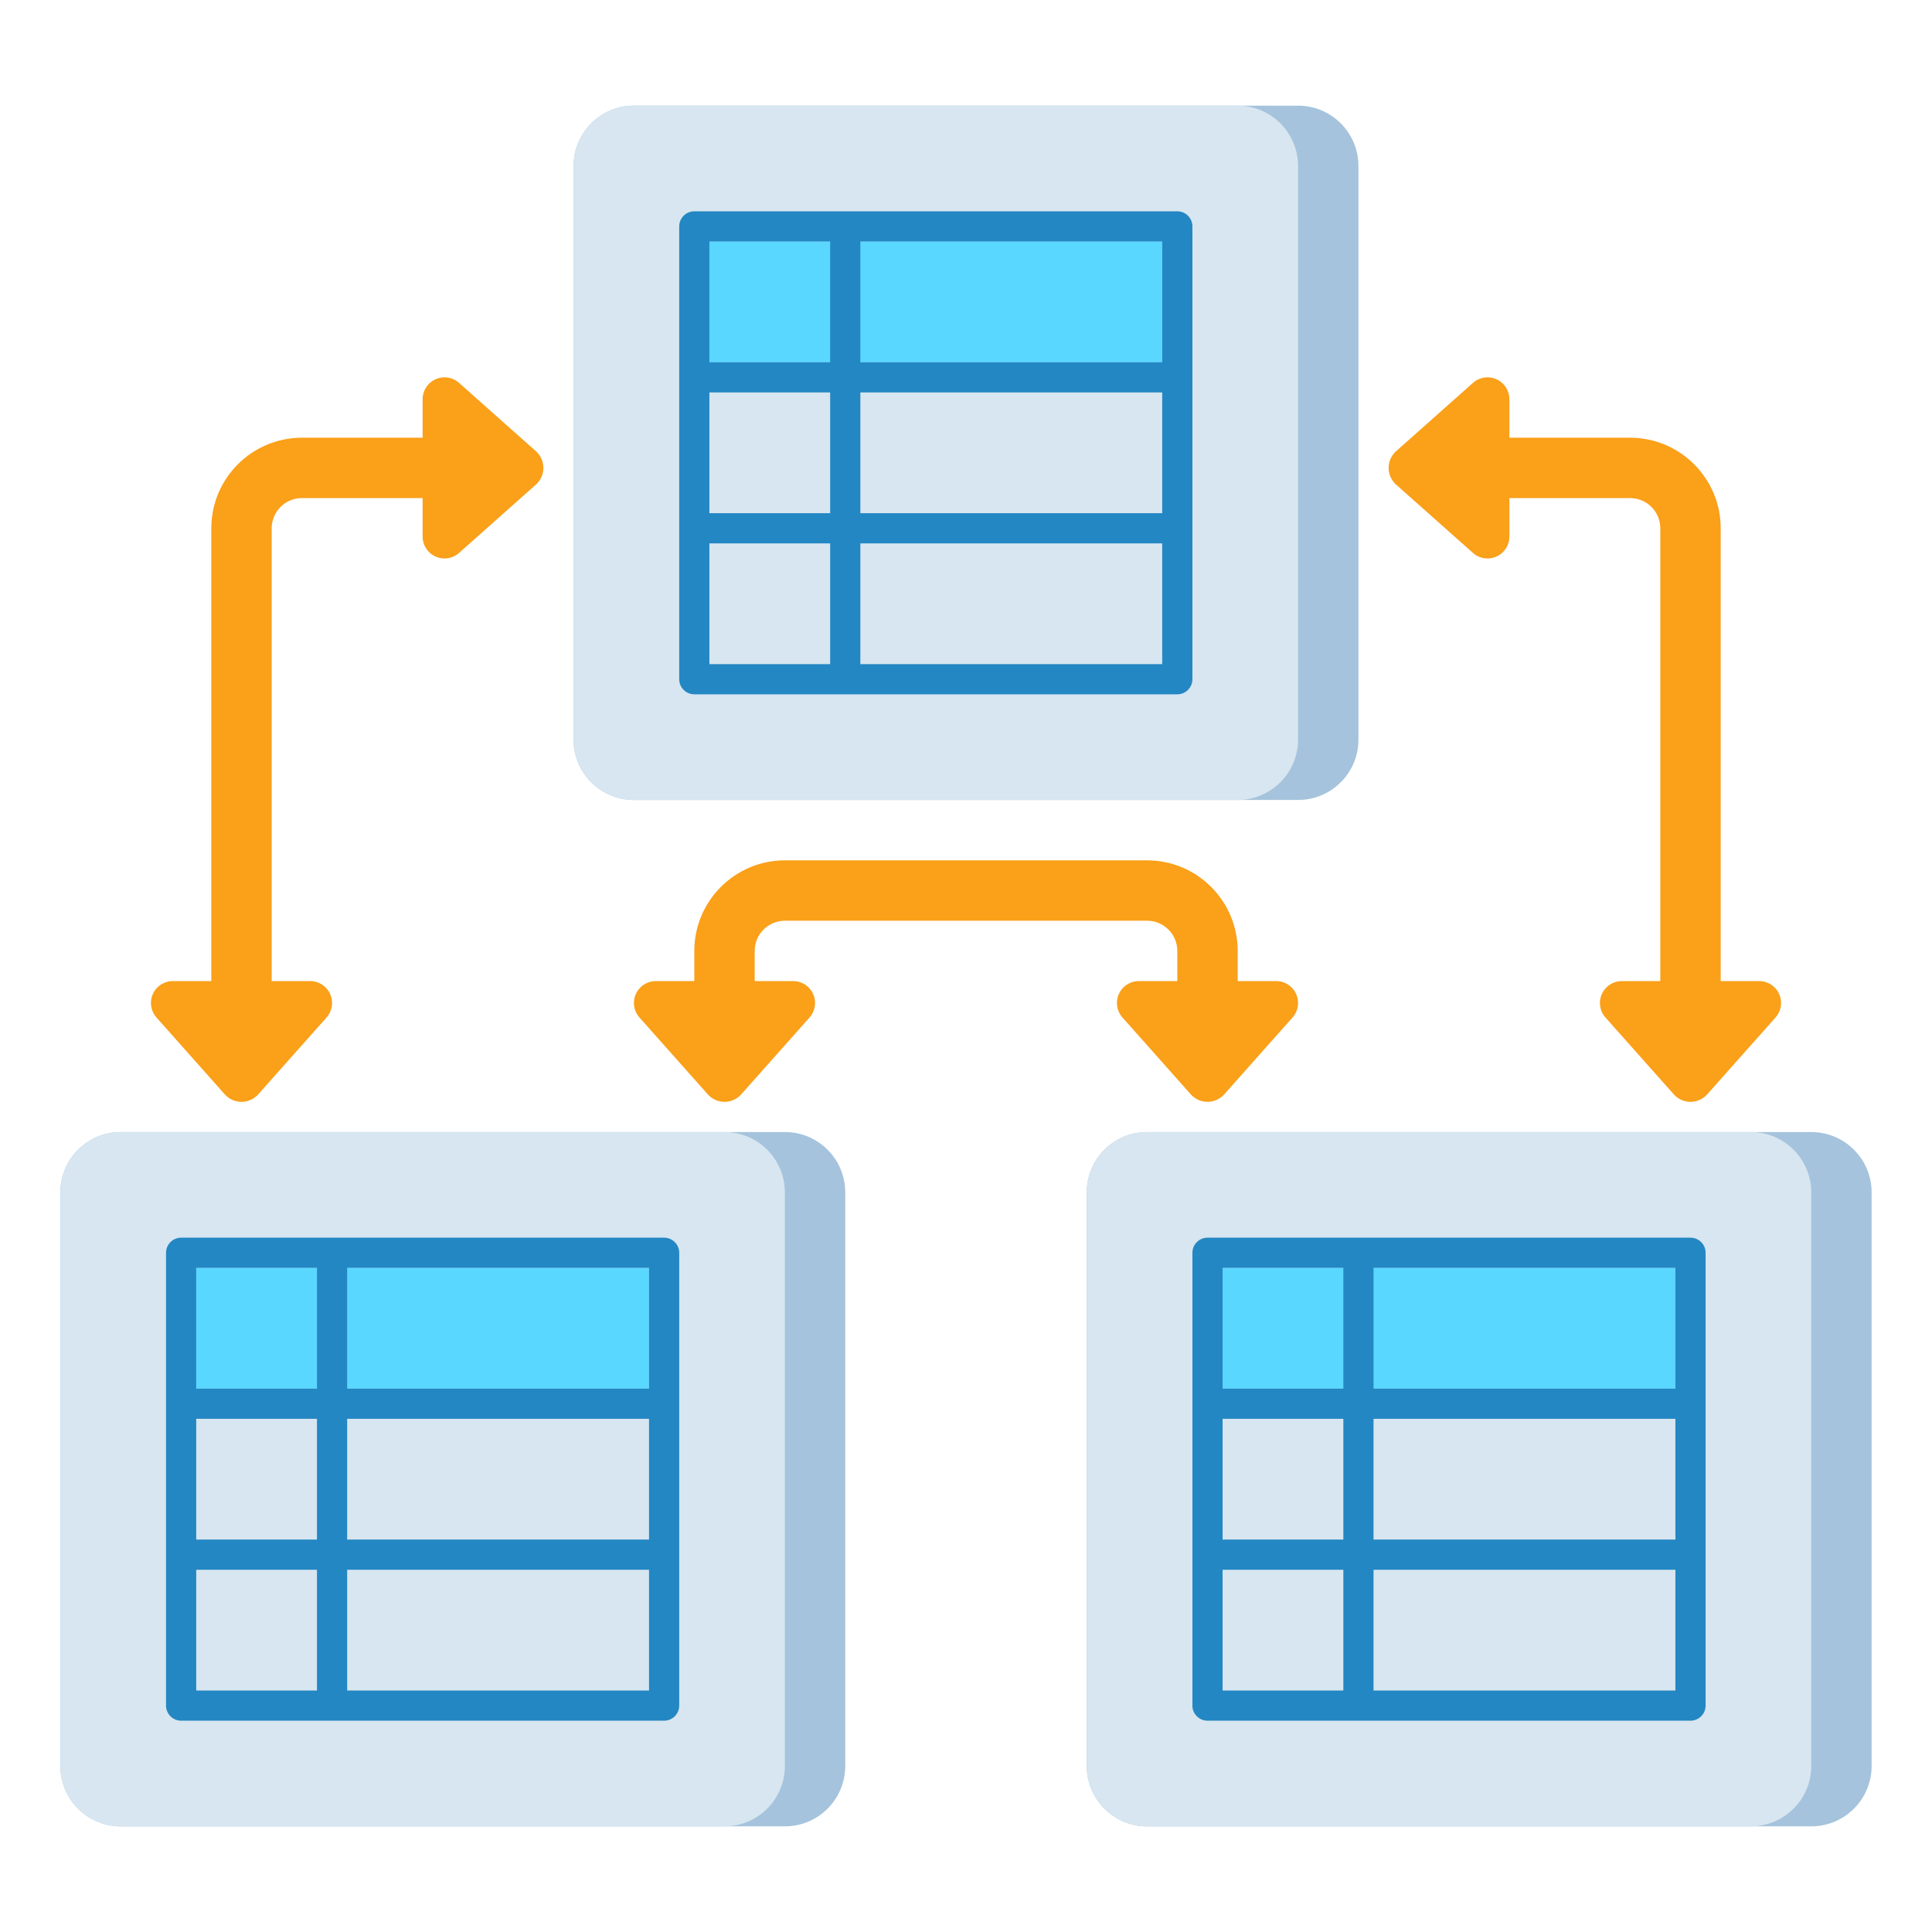 <?xml version="1.0" encoding="utf-8"?>
<!-- Generator: Adobe Illustrator 23.0.3, SVG Export Plug-In . SVG Version: 6.00 Build 0)  -->
<svg version="1.1" id="Layer_1" xmlns="http://www.w3.org/2000/svg" xmlns:xlink="http://www.w3.org/1999/xlink" x="0px" y="0px"
	 viewBox="0 0 512 512" style="enable-background:new 0 0 512 512;" xml:space="preserve">
<style type="text/css">
	.st0{fill:#FAA019;}
	.st1{fill:#FFCD05;}
	.st2{fill:#555A6E;}
	.st3{fill:#2387C3;}
	.st4{fill:#5AD7FF;}
	.st5{fill:#463C4B;}
	.st6{fill:#D7E6F0;}
	.st7{fill:#FAB991;}
	.st8{fill:#F0915A;}
	.st9{fill:#A5C3DC;}
	.st10{fill:#DC8200;}
	.st11{fill:#1E962D;}
	.st12{fill:#3CB44B;}
	.st13{fill:#289BC3;}
	.st14{fill:#FFEB23;}
	.st15{fill:#FAA51E;}
	.st16{fill:#F06423;}
	.st17{fill:#3C413C;}
	.st18{fill:#FFFFFF;}
	.st19{fill:#D7E6E6;}
	.st20{fill:#3FAFE1;}
	.st21{fill:#353744;}
	.st22{fill:#AAC3D7;}
	.st23{fill:#46508C;}
	.st24{fill:#F5FF41;}
	.st25{fill:#3C3C3C;}
</style>
<g>
	<g>
		<g>
			<path class="st9" d="M208,484H32c-8.837,0-16-7.163-16-16V316c0-8.837,7.163-16,16-16h176c8.837,0,16,7.163,16,16v152
				C224,476.837,216.837,484,208,484z"/>
		</g>
		<g>
			<path class="st6" d="M192,484H32c-8.837,0-16-7.163-16-16V316c0-8.837,7.163-16,16-16h160c8.837,0,16,7.163,16,16v152
				C208,476.837,200.837,484,192,484z"/>
		</g>
		<g>
			<rect x="52" y="336" class="st4" width="120" height="31.999"/>
		</g>
		<path class="st3" d="M176,328H48c-2.209,0-4,1.791-4,4v120c0,2.209,1.791,4,4,4h128c2.209,0,4-1.791,4-4V332
			C180,329.791,178.209,328,176,328z M172,368H92v-32h80V368z M92,376h80v32H92V376z M84,408H52v-32h32V408z M84,336v32H52v-32H84z
			 M52,416h32v32H52V416z M92,448v-32h80v32H92z"/>
	</g>
	<g>
		<g>
			<path class="st9" d="M480,484H304c-8.837,0-16-7.163-16-16V316c0-8.837,7.163-16,16-16h176c8.837,0,16,7.163,16,16v152
				C496,476.837,488.837,484,480,484z"/>
		</g>
		<g>
			<path class="st6" d="M464,484H304c-8.837,0-16-7.163-16-16V316c0-8.837,7.163-16,16-16h160c8.837,0,16,7.163,16,16v152
				C480,476.837,472.837,484,464,484z"/>
		</g>
		<g>
			<rect x="324" y="336" class="st4" width="120" height="31.999"/>
		</g>
		<path class="st3" d="M448,328H320c-2.209,0-4,1.791-4,4v120c0,2.209,1.791,4,4,4h128c2.209,0,4-1.791,4-4V332
			C452,329.791,450.209,328,448,328z M444,368h-80v-32h80V368z M364,376h80v32h-80V376z M356,408h-32v-32h32V408z M356,336v32h-32
			v-32H356z M324,416h32v32h-32V416z M364,448v-32h80v32H364z"/>
	</g>
	<g>
		<g>
			<path class="st9" d="M344,212H168c-8.837,0-16-7.163-16-16V44c0-8.837,7.163-16,16-16h176c8.837,0,16,7.163,16,16v152
				C360,204.837,352.837,212,344,212z"/>
		</g>
		<g>
			<path class="st6" d="M328,212H168c-8.837,0-16-7.163-16-16V44c0-8.837,7.163-16,16-16h160c8.837,0,16,7.163,16,16v152
				C344,204.837,336.837,212,328,212z"/>
		</g>
		<g>
			<rect x="188" y="64" class="st4" width="120" height="31.999"/>
		</g>
		<path class="st3" d="M312,56H184c-2.209,0-4,1.791-4,4v120c0,2.209,1.791,4,4,4h128c2.209,0,4-1.791,4-4V60
			C316,57.791,314.209,56,312,56z M308,96h-80V64h80V96z M228,104h80v32h-80V104z M220,136h-32v-32h32V136z M220,64v32h-32V64H220z
			 M188,144h32v32h-32V144z M228,176v-32h80v32H228z"/>
	</g>
	<path class="st0" d="M142.007,119.562l-20.36-18.098c-1.061-0.943-2.431-1.464-3.851-1.464c-3.201,0-5.796,2.595-5.796,5.796V116
		H80c-13.234,0-24,10.767-24,24v120H45.796c-3.201,0-5.796,2.595-5.796,5.796c0,1.419,0.521,2.79,1.464,3.851l18.098,20.36
		C60.689,291.275,62.304,292,64,292s3.311-0.725,4.438-1.993l18.098-20.36c0.943-1.061,1.464-2.431,1.464-3.851
		c0-3.201-2.595-5.796-5.796-5.796H72V140c0-4.411,3.589-8,8-8h32v10.203c0,3.201,2.595,5.796,5.796,5.796
		c1.42,0,2.79-0.521,3.851-1.464l20.36-18.098c1.268-1.127,1.993-2.742,1.993-4.438S143.275,120.688,142.007,119.562z"/>
	<path class="st0" d="M338.204,260H328v-8c0-13.233-10.766-24-24-24h-96c-13.234,0-24,10.767-24,24v8h-10.204
		c-3.201,0-5.796,2.595-5.796,5.796c0,1.419,0.521,2.79,1.464,3.851l18.098,20.36c1.127,1.268,2.742,1.993,4.438,1.993
		s3.311-0.725,4.438-1.993l18.098-20.36c0.943-1.061,1.464-2.431,1.464-3.851c0-3.201-2.595-5.796-5.796-5.796H200v-8
		c0-4.411,3.589-8,8-8h96c4.411,0,8,3.589,8,8v8h-10.204c-3.201,0-5.796,2.595-5.796,5.796c0,1.419,0.521,2.79,1.464,3.851
		l18.098,20.36c1.127,1.268,2.742,1.993,4.438,1.993s3.311-0.725,4.438-1.993l18.098-20.36c0.943-1.061,1.464-2.431,1.464-3.851
		C344,262.595,341.405,260,338.204,260z"/>
	<path class="st0" d="M466.204,260H456V140c0-13.233-10.766-24-24-24h-32v-10.204c0-3.201-2.595-5.796-5.796-5.796
		c-1.42,0-2.79,0.521-3.851,1.464l-20.36,18.098C368.725,120.688,368,122.304,368,124s0.725,3.312,1.993,4.438l20.36,18.098
		c1.061,0.943,2.431,1.464,3.851,1.464c3.201,0,5.796-2.595,5.796-5.796V132h32c4.411,0,8,3.589,8,8v120h-10.204
		c-3.201,0-5.796,2.595-5.796,5.796c0,1.419,0.521,2.79,1.464,3.851l18.098,20.36c1.127,1.268,2.742,1.993,4.438,1.993
		s3.311-0.725,4.438-1.993l18.098-20.36c0.943-1.061,1.464-2.431,1.464-3.851C472,262.595,469.405,260,466.204,260z"/>
</g>
</svg>
